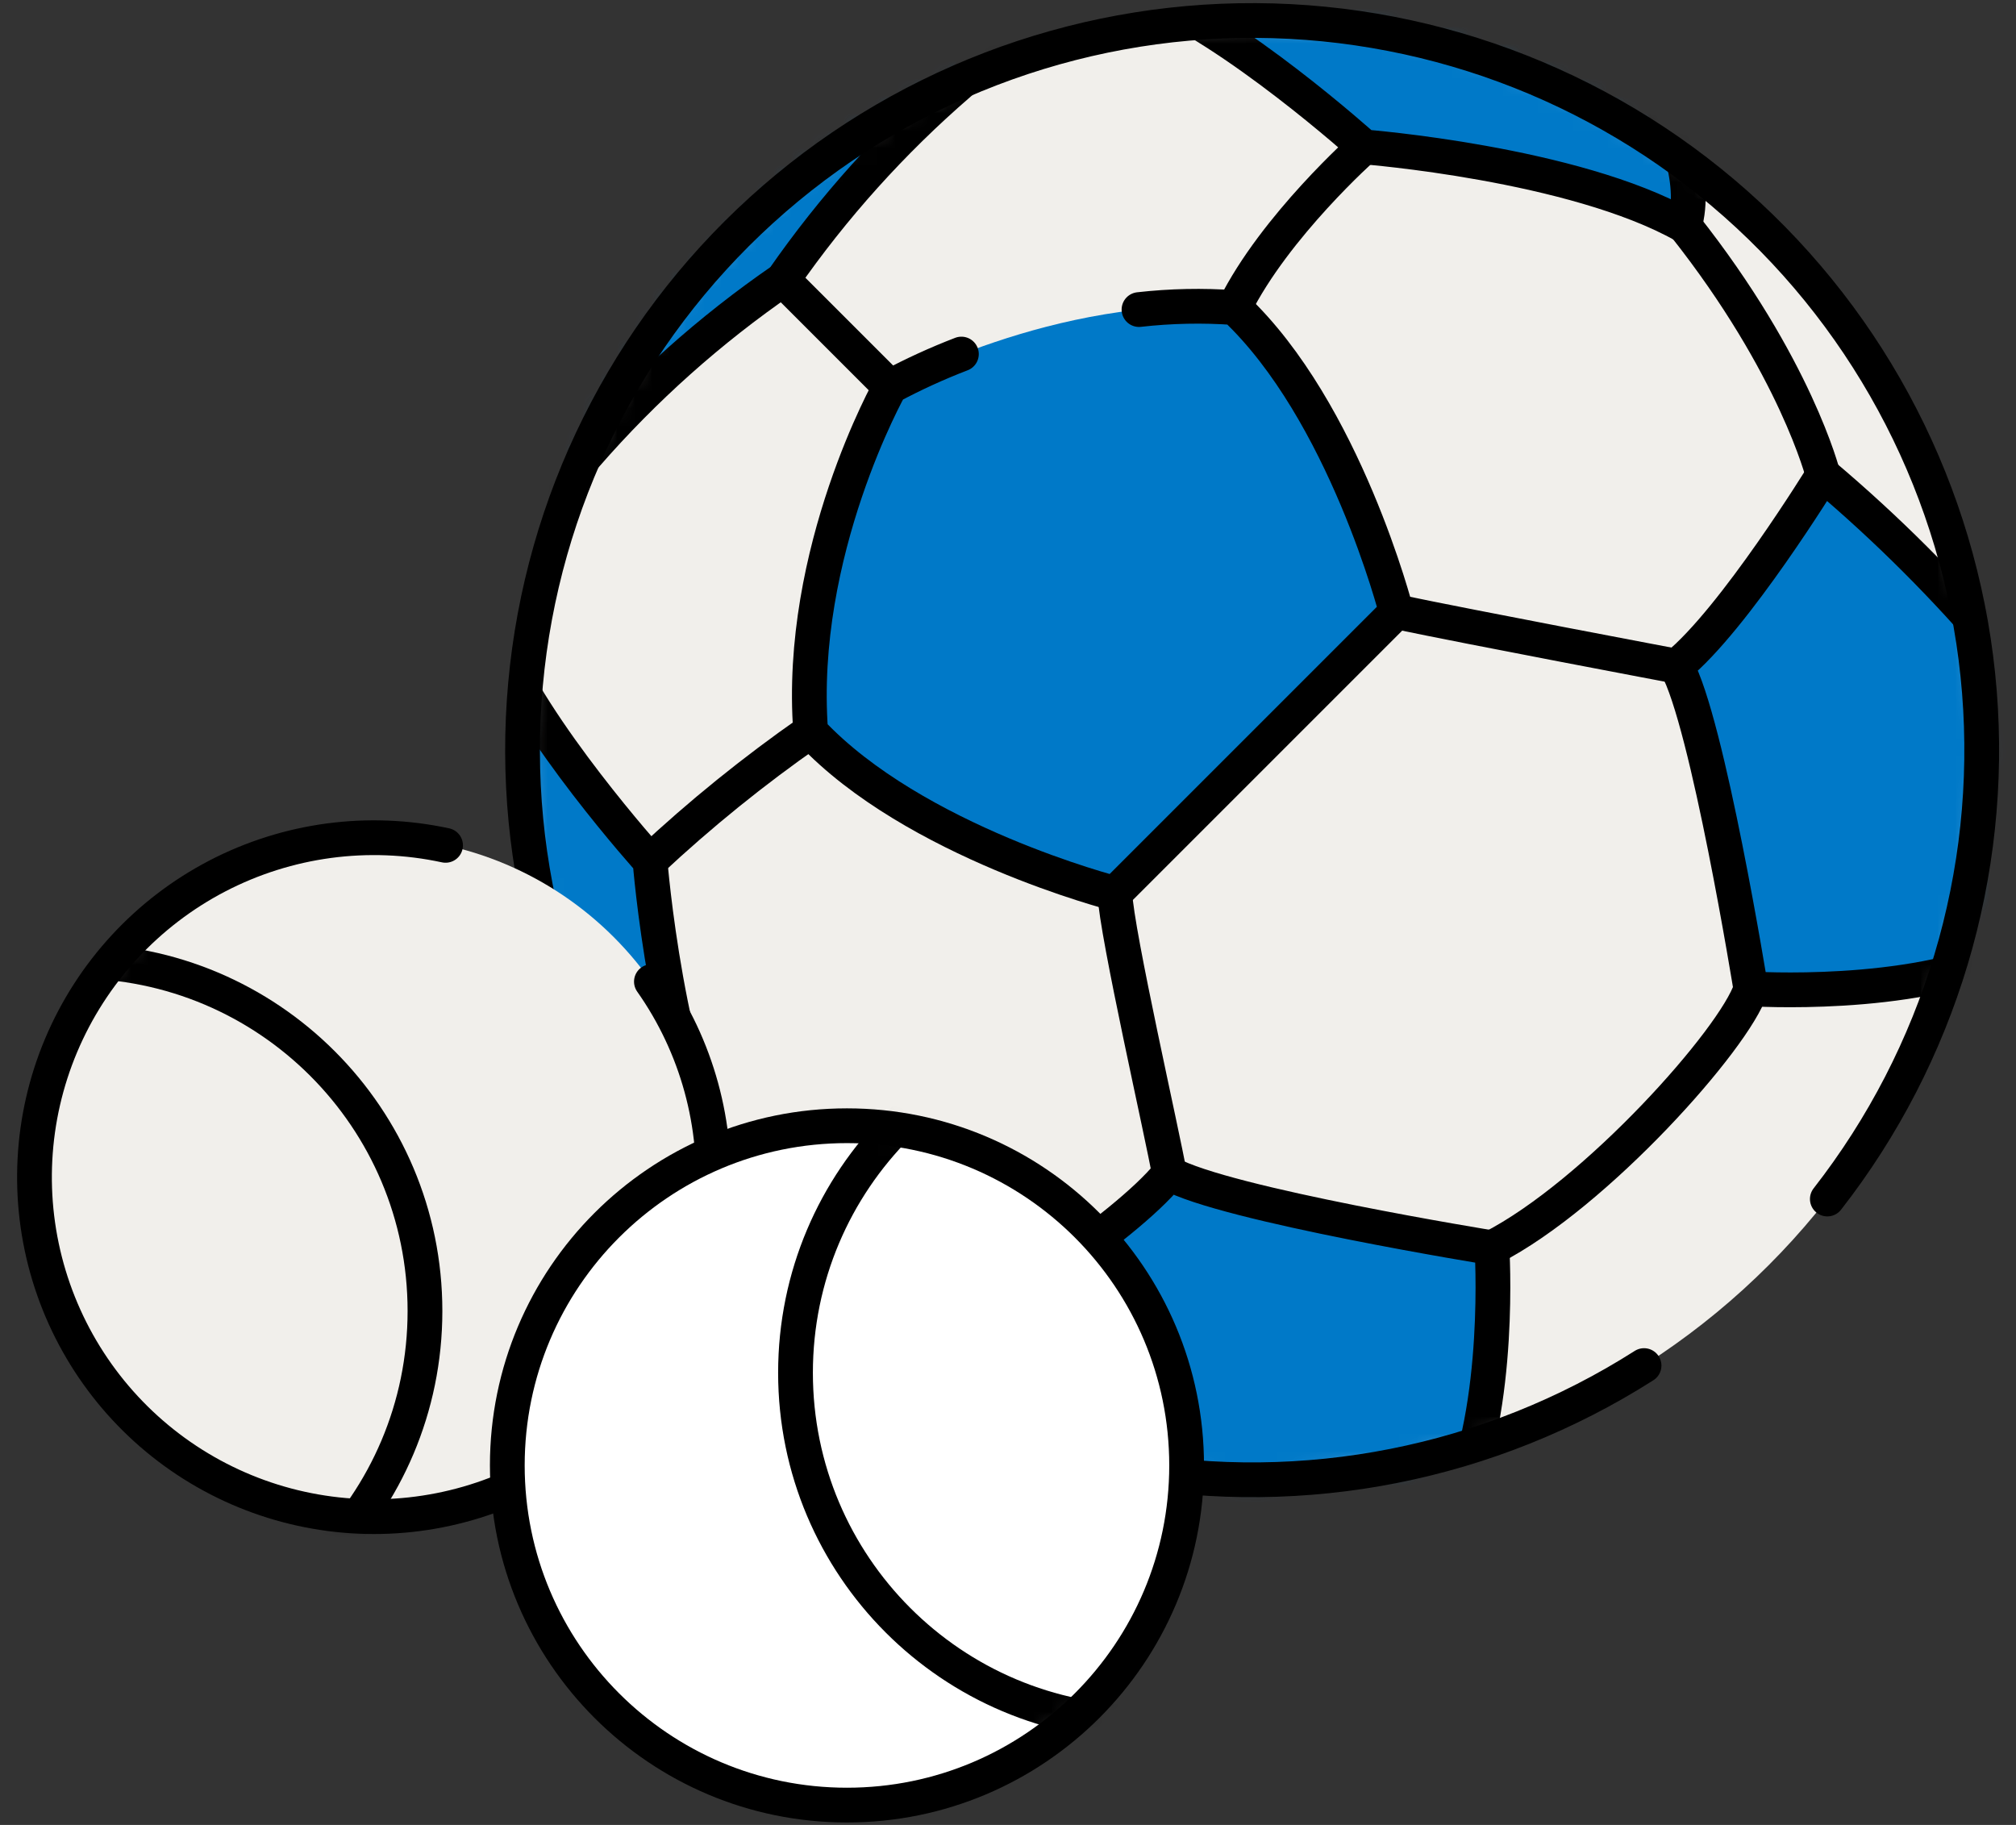 <svg width="116" height="105" viewBox="0 0 116 105" fill="none" xmlns="http://www.w3.org/2000/svg">
<rect x="0" y="0" width="116" height="105" fill="#333333" stroke="none"/>
<path d="M72.071 85.103C95.257 85.103 114.052 66.308 114.052 43.122C114.052 19.937 95.257 1.142 72.071 1.142C48.886 1.142 30.09 19.937 30.09 43.122C30.09 66.308 48.886 85.103 72.071 85.103Z" fill="#F1EFEB"/>
<mask id="mask0_2831_39590" style="mask-type:luminance" maskUnits="userSpaceOnUse" x="30" y="1" width="85" height="85">
<path d="M72.072 85.103C95.257 85.103 114.053 66.308 114.053 43.122C114.053 19.937 95.257 1.142 72.072 1.142C48.887 1.142 30.091 19.937 30.091 43.122C30.091 66.308 48.887 85.103 72.072 85.103Z" fill="white"/>
</mask>
<g mask="url(#mask0_2831_39590)">
<path d="M28.567 36.744C30.615 42.007 37.403 49.543 37.403 49.543C37.403 49.543 38.345 61.605 41.939 67.974C36.707 69.499 28.741 62.721 26.713 60.898C24.686 59.076 28.567 36.744 28.567 36.744Z" fill="#0079C8" stroke="black" stroke-width="2" stroke-linecap="round" stroke-linejoin="round"/>
<path d="M56.264 75.95C56.264 75.95 64.599 70.83 67.282 67.513C70.456 69.305 85.846 71.793 85.846 71.793C85.846 71.793 86.439 80.926 83.798 86.588C81.156 92.251 71.695 90.356 66.391 86.087C62.737 82.997 59.35 79.606 56.264 75.95Z" fill="#0079C8" stroke="black" stroke-width="2" stroke-linecap="round" stroke-linejoin="round"/>
<path d="M50.571 1.009L40.332 11.381L29.96 21.62C29.96 21.62 27.973 32.74 33.728 26.187C37.06 22.36 40.861 18.968 45.042 16.091C47.932 11.927 51.334 8.142 55.169 4.828C61.722 -0.978 50.571 1.009 50.571 1.009Z" fill="#0079C8" stroke="black" stroke-width="2" stroke-linecap="round" stroke-linejoin="round"/>
<path d="M65.693 -0.384C70.956 1.664 78.492 8.453 78.492 8.453C78.492 8.453 90.554 9.395 96.923 12.989C98.438 7.757 91.66 -0.21 89.837 -2.237C88.015 -4.264 65.693 -0.384 65.693 -0.384Z" fill="#0079C8" stroke="black" stroke-width="2" stroke-linecap="round" stroke-linejoin="round"/>
<path d="M104.9 27.314C104.9 27.314 99.781 35.648 96.463 38.331C98.255 41.505 100.743 56.895 100.743 56.895C100.743 56.895 109.877 57.489 115.539 54.847C121.201 52.205 119.307 42.744 115.037 37.44C111.948 33.786 108.557 30.399 104.9 27.314Z" fill="#0079C8" stroke="black" stroke-width="2" stroke-linecap="round" stroke-linejoin="round"/>
<path d="M37.402 49.543C40.291 46.841 43.371 44.35 46.617 42.089" stroke="black" stroke-width="2" stroke-linecap="round" stroke-linejoin="round"/>
<path d="M64.148 51.397C64.23 53.649 66.943 65.506 67.281 67.513" stroke="black" stroke-width="2" stroke-linecap="round" stroke-linejoin="round"/>
<path d="M78.492 8.453C78.492 8.453 73.373 12.989 71.038 17.668" stroke="black" stroke-width="2" stroke-linecap="round" stroke-linejoin="round"/>
<path d="M80.347 35.197C84.638 36.098 96.464 38.331 96.464 38.331" stroke="black" stroke-width="2" stroke-linecap="round" stroke-linejoin="round"/>
<path d="M100.741 56.895C99.819 59.751 91.833 68.721 85.843 71.793" stroke="black" stroke-width="2" stroke-linecap="round" stroke-linejoin="round"/>
</g>
<path d="M94.598 78.57C85.729 84.219 75.063 86.333 64.71 84.495C54.356 82.657 45.07 77.001 38.687 68.645C32.304 60.289 29.289 49.842 30.238 39.37C31.187 28.898 36.032 19.163 43.814 12.092C51.596 5.02 61.748 1.126 72.263 1.18C82.778 1.234 92.89 5.232 100.598 12.383C108.307 19.535 113.052 29.319 113.893 39.8C114.735 50.281 111.613 60.697 105.144 68.987" stroke="black" stroke-width="2" stroke-linecap="round" stroke-linejoin="round"/>
<path d="M71.047 17.699C60.705 16.921 51.203 22.245 51.203 22.245C51.203 22.245 45.869 31.747 46.647 42.099C52.606 48.447 64.146 51.406 64.146 51.406L72.245 43.307L80.344 35.208C80.344 35.208 77.385 23.668 71.047 17.699Z" fill="#0079C8"/>
<path d="M55.319 20.371C53.916 20.91 52.549 21.536 51.223 22.245C51.223 22.245 45.868 31.747 46.647 42.099C52.606 48.447 64.145 51.406 64.145 51.406L72.245 43.307L80.344 35.208C80.344 35.208 77.385 23.668 71.047 17.699C69.211 17.566 67.367 17.604 65.538 17.811" stroke="black" stroke-width="2" stroke-linecap="round" stroke-linejoin="round"/>
<path d="M45.038 16.091L51.192 22.245" stroke="black" stroke-width="2" stroke-linecap="round" stroke-linejoin="round"/>
<path d="M41.936 67.983C45.952 71.824 50.889 74.567 56.271 75.95" stroke="black" stroke-width="2" stroke-linecap="round" stroke-linejoin="round"/>
<path d="M96.93 12.988C103.33 21.077 104.896 27.323 104.896 27.323" stroke="black" stroke-width="2" stroke-linecap="round" stroke-linejoin="round"/>
<path d="M21.491 87.275C32.285 87.275 41.035 78.525 41.035 67.731C41.035 56.938 32.285 48.188 21.491 48.188C10.697 48.188 1.947 56.938 1.947 67.731C1.947 78.525 10.697 87.275 21.491 87.275Z" fill="#F1EFEB"/>
<mask id="mask1_2831_39590" style="mask-type:luminance" maskUnits="userSpaceOnUse" x="1" y="48" width="41" height="40">
<path d="M21.491 87.275C32.285 87.275 41.035 78.525 41.035 67.731C41.035 56.938 32.285 48.188 21.491 48.188C10.697 48.188 1.947 56.938 1.947 67.731C1.947 78.525 10.697 87.275 21.491 87.275Z" fill="white"/>
</mask>
<g mask="url(#mask1_2831_39590)">
<path d="M4.317 95.566C15.438 95.566 24.453 86.551 24.453 75.43C24.453 64.309 15.438 55.294 4.317 55.294C-6.804 55.294 -15.819 64.309 -15.819 75.43C-15.819 86.551 -6.804 95.566 4.317 95.566Z" stroke="black" stroke-width="2" stroke-linecap="round" stroke-linejoin="round"/>
</g>
<path d="M25.637 48.638C21.187 47.677 16.54 48.302 12.501 50.403C8.462 52.505 5.284 55.952 3.516 60.148C1.748 64.344 1.502 69.026 2.82 73.384C4.139 77.743 6.938 81.504 10.735 84.017C14.531 86.53 19.087 87.638 23.614 87.149C28.141 86.66 32.355 84.605 35.527 81.339C38.7 78.073 40.631 73.801 40.988 69.262C41.345 64.723 40.105 60.201 37.482 56.479" stroke="black" stroke-width="2" stroke-linecap="round" stroke-linejoin="round"/>
<path d="M48.734 103.858C59.528 103.858 68.278 95.108 68.278 84.314C68.278 73.521 59.528 64.77 48.734 64.77C37.94 64.77 29.19 73.521 29.19 84.314C29.19 95.108 37.94 103.858 48.734 103.858Z" fill="white"/>
<mask id="mask2_2831_39590" style="mask-type:luminance" maskUnits="userSpaceOnUse" x="29" y="64" width="40" height="40">
<path d="M48.736 103.858C59.529 103.858 68.279 95.108 68.279 84.314C68.279 73.521 59.529 64.77 48.736 64.77C37.942 64.77 29.192 73.521 29.192 84.314C29.192 95.108 37.942 103.858 48.736 103.858Z" fill="white"/>
</mask>
<g mask="url(#mask2_2831_39590)">
<path d="M65.909 99.12C77.03 99.12 86.045 90.105 86.045 78.984C86.045 67.863 77.03 58.848 65.909 58.848C54.788 58.848 45.773 67.863 45.773 78.984C45.773 90.105 54.788 99.12 65.909 99.12Z" stroke="black" stroke-width="2" stroke-linecap="round" stroke-linejoin="round"/>
</g>
<path d="M48.734 103.858C59.528 103.858 68.278 95.108 68.278 84.314C68.278 73.521 59.528 64.77 48.734 64.77C37.94 64.77 29.19 73.521 29.19 84.314C29.19 95.108 37.94 103.858 48.734 103.858Z" stroke="black" stroke-width="2" stroke-linecap="round" stroke-linejoin="round"/>
</svg>
